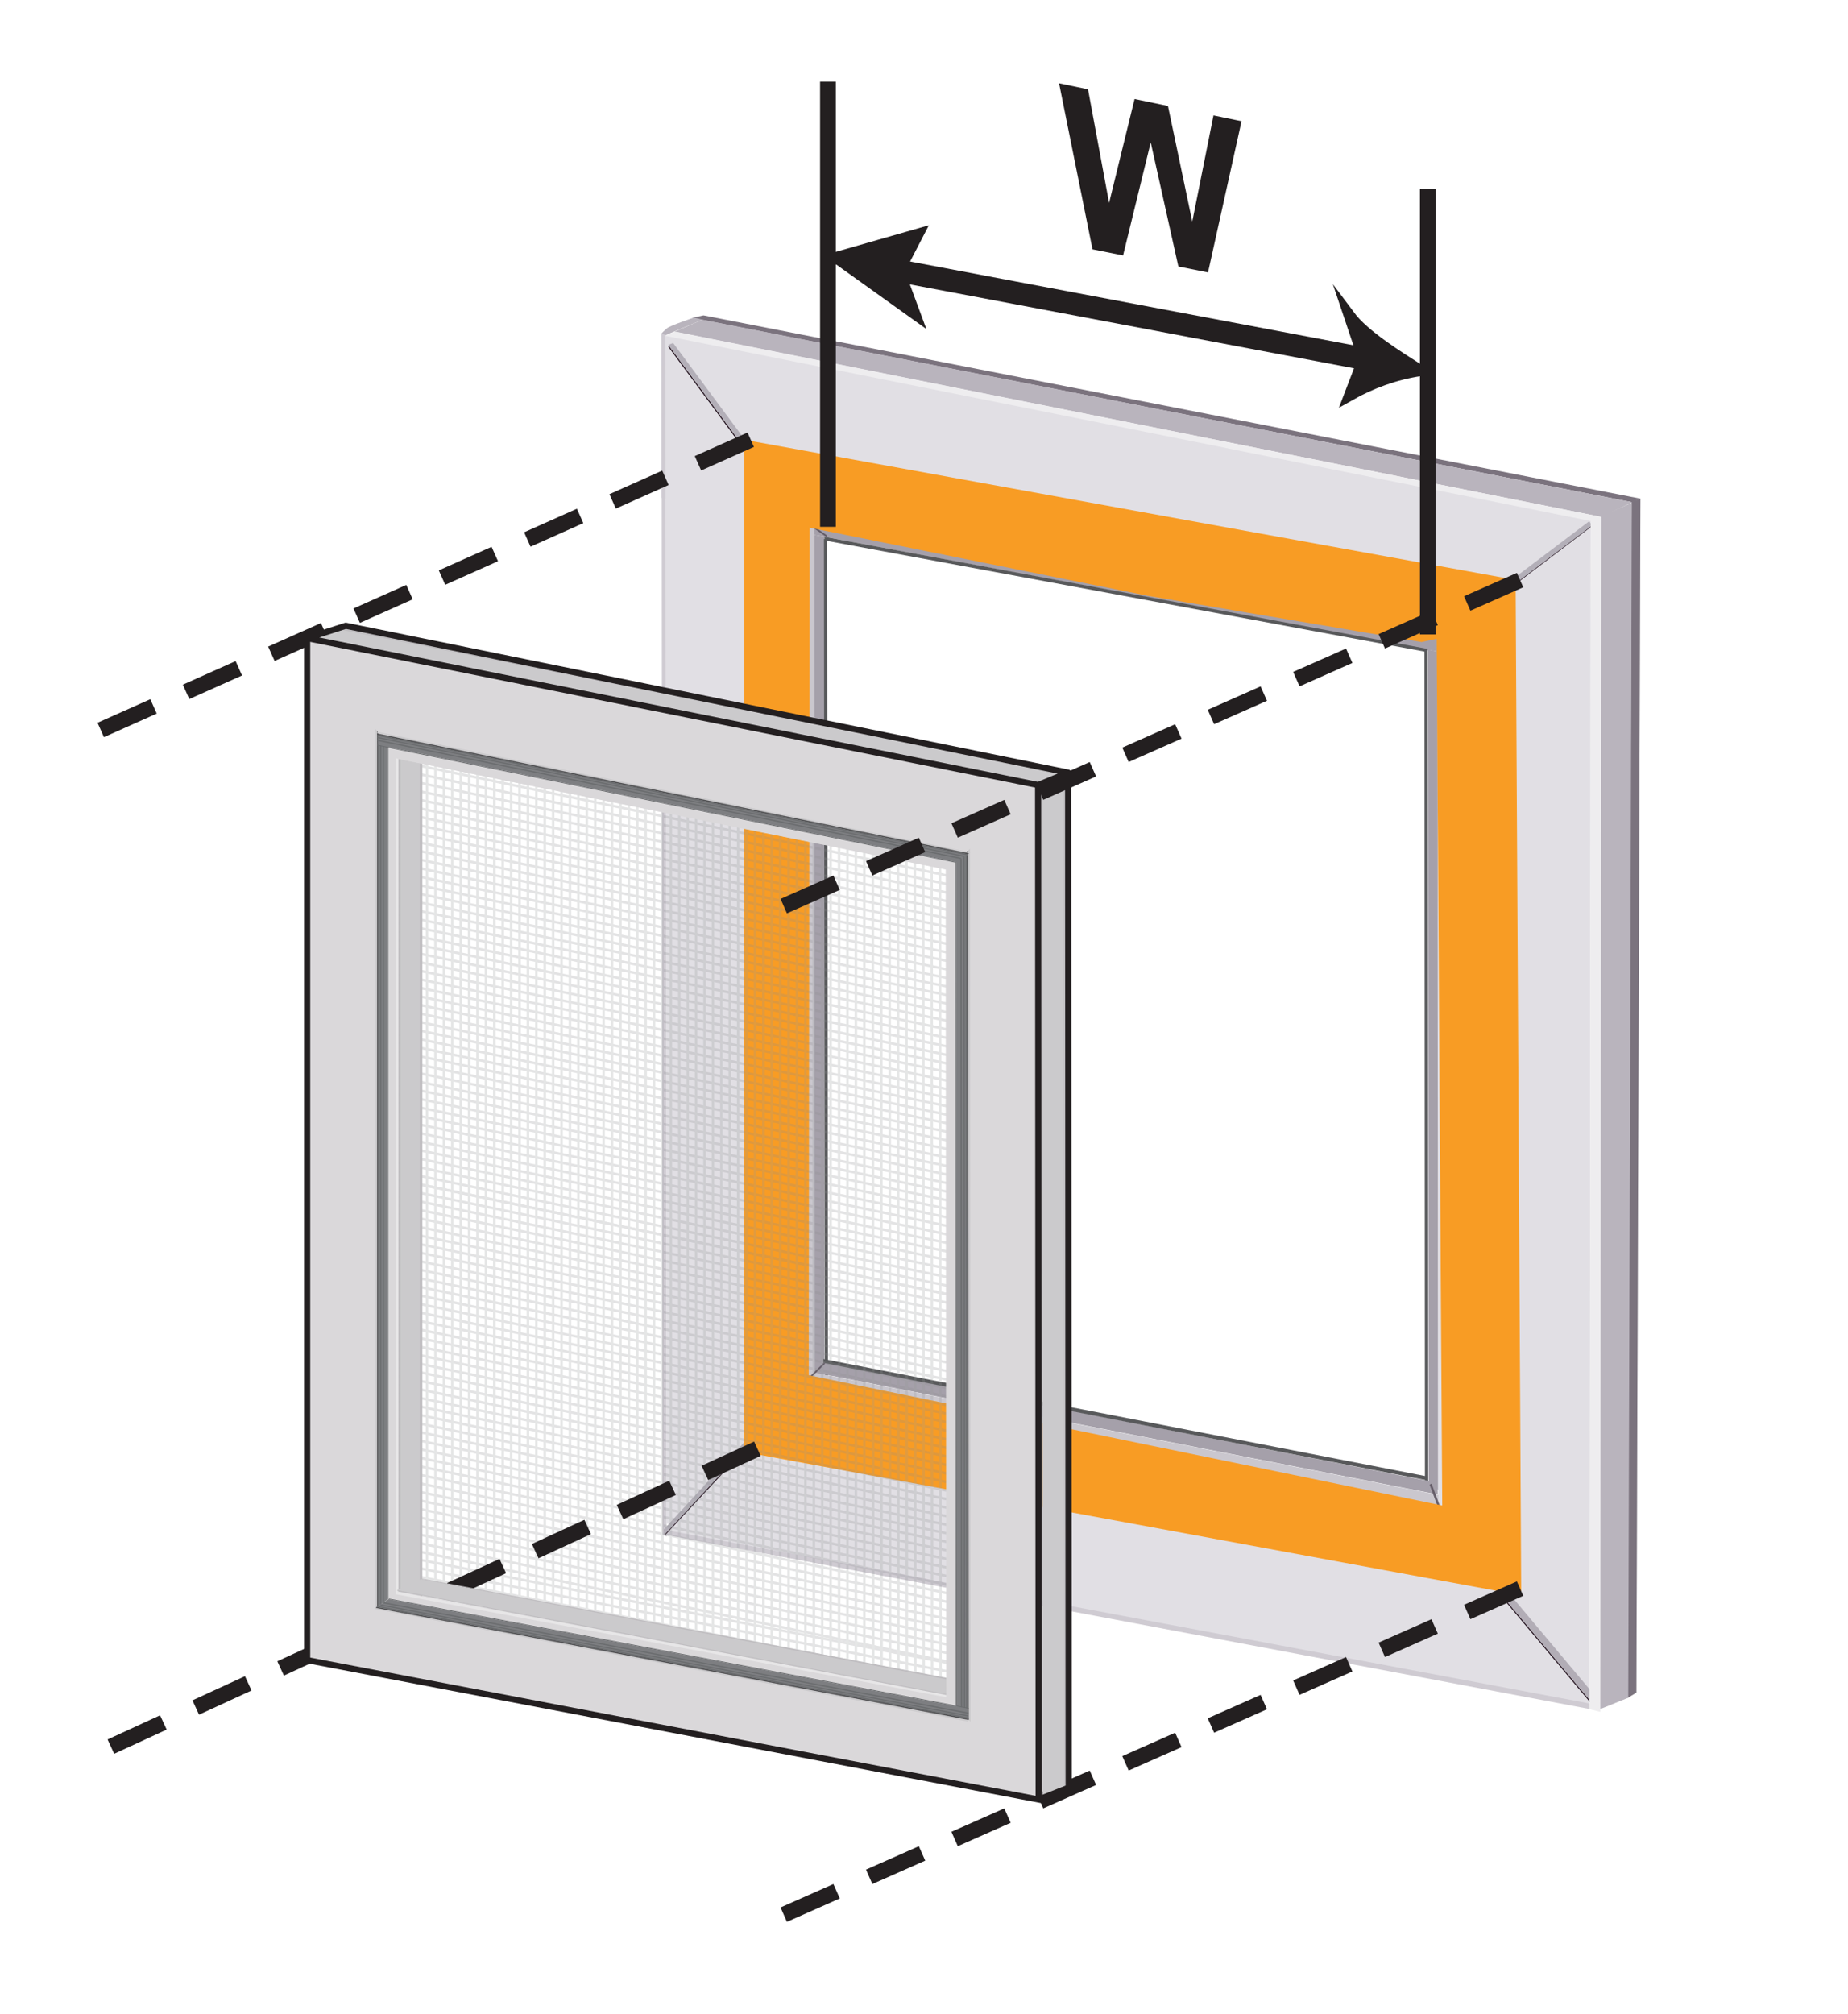 <?xml version="1.0" encoding="UTF-8"?> <svg xmlns="http://www.w3.org/2000/svg" xmlns:xlink="http://www.w3.org/1999/xlink" id="izmēri" width="735.813" height="801.818" viewBox="0 0 735.813 801.818"><rect x="0" y="0" width="735.813" height="801.818" fill="#333333" stroke="none"/><defs><style> .cls-1 { fill: #bfbdc0; } .cls-1, .cls-2, .cls-3, .cls-4, .cls-5, .cls-6, .cls-7, .cls-8, .cls-9 { isolation: isolate; } .cls-10 { fill: #e1dfe4; } .cls-11 { opacity: .24; } .cls-12 { fill: #b3afb8; } .cls-13 { stroke-width: 4.506px; } .cls-13, .cls-14, .cls-15, .cls-16, .cls-17, .cls-18, .cls-19 { fill: #231f20; } .cls-13, .cls-15, .cls-20, .cls-16, .cls-17, .cls-18, .cls-21, .cls-19, .cls-22 { stroke-miterlimit: 10; } .cls-13, .cls-15, .cls-20, .cls-17, .cls-23, .cls-18, .cls-21, .cls-22 { stroke: #231f20; } .cls-24 { fill: #b9b4bd; } .cls-25 { fill: #7b737e; } .cls-26 { fill: #665e69; } .cls-15 { stroke-width: 4.483px; } .cls-2 { fill: #cecdce; } .cls-20 { fill: #fff; } .cls-3 { fill: #4d4d4f; } .cls-27 { fill: #1c0b17; } .cls-4 { fill: #e7e6e7; } .cls-28, .cls-23, .cls-21, .cls-22 { fill: none; } .cls-29 { fill: #645c67; } .cls-5 { fill: #6a6c6e; } .cls-30, .cls-8 { fill: #cbcacc; } .cls-16 { stroke: #8a8c8e; } .cls-16, .cls-19 { stroke-width: 1.009px; } .cls-31 { fill: #f7f7f7; } .cls-17, .cls-22 { stroke-width: 6.273px; } .cls-7 { fill: #7d7e81; } .cls-32 { fill: #a5a0aa; } .cls-23 { stroke-linejoin: round; } .cls-23, .cls-21 { stroke-width: 2.444px; } .cls-33 { fill: #eeedef; } .cls-18 { stroke-width: 8.965px; } .cls-34 { fill: #cac7ce; } .cls-35 { fill: #f89c24; } .cls-36 { fill: #cfcbd2; } .cls-37 { fill: #58595b; } .cls-19 { stroke: #939598; } .cls-38 { fill: #b2adb6; } .cls-39 { fill: #e8e8e8; } .cls-9 { fill: #dad8da; } .cls-22 { stroke-dasharray: 16.741 20.461 0 0 0 0; stroke-linecap: square; } .cls-40 { clip-path: url(#clippath); } .cls-41 { fill: #d4d4d4; } </style><clipPath id="clippath"><polygon class="cls-28" points="381.574 682.274 152.079 639.472 152.079 293.717 381.347 342.031 381.574 682.274"></polygon></clipPath></defs><rect class="cls-20" x="-22.327" y="-17.426" width="790.468" height="851.745"></rect><g><line class="cls-13" x1="330.515" y1="102.546" x2="565.451" y2="147.509"></line><g><line class="cls-18" x1="356.17" y1="107.495" x2="545.616" y2="143.278"></line><polygon class="cls-15" points="332.964 102.546 364.212 124.915 357.904 107.865 365.465 93.255 332.964 102.546"></polygon><path class="cls-15" d="M565.452,147.509c-10.065,1.509-19.534,5.011-28.032,9.804l5.593-14.59-5.714-16.998c5.857,7.856,19.55,16.296,28.153,21.783Z"></path></g></g><g id="text9781-1"><g class="cls-6"><path class="cls-14" d="M434.997,99.254l-13.316-66.085,11.531,2.396,8.388,45.2,10.148-41.349,13.291,2.762,9.675,46.019,8.451-42.252,11.167,2.32-13.344,60.181-11.805-2.359-11.011-49.4-11.003,45-12.173-2.433Z"></path></g></g><g><g><polygon class="cls-32" points="568.633 258.566 572.731 259.447 572.915 593.076 568.817 592.287 568.633 258.566"></polygon><polygon class="cls-10" points="572.367 245.64 578.375 246.701 578.559 606.204 572.551 605.046 572.367 245.64"></polygon><polygon class="cls-10" points="578.375 246.701 583.268 247.754 583.452 607.189 578.559 606.246 578.375 246.701"></polygon><polygon class="cls-10" points="582.469 249.126 633.567 206.035 632.984 675.311 581.341 604.764 582.469 249.126"></polygon><polygon class="cls-37" points="567.175 257.659 568.451 257.933 568.635 591.658 567.359 591.413 567.175 257.659"></polygon></g><polygon class="cls-10" points="263.235 198.18 263.235 132.977 633.916 206.843 572.064 255.911 263.235 198.18"></polygon><g><polygon class="cls-29" points="572.028 254.276 572.478 254.751 568.072 259.187 567.621 258.712 572.028 254.276"></polygon><polygon class="cls-27" points="633.904 209.026 634.083 209.286 572.949 255.667 572.769 255.407 633.904 209.026"></polygon><polygon class="cls-12" points="632.759 207.504 633.925 209.193 572.994 255.249 571.82 253.558 632.759 207.504"></polygon></g></g><g><g><polygon class="cls-32" points="328.231 613.899 324.133 613.044 324.139 212.931 328.237 213.696 328.231 613.899"></polygon><polygon class="cls-34" points="324.497 614.126 318.489 612.872 318.144 207.792 324.152 208.915 324.497 614.126"></polygon><polygon class="cls-36" points="265.399 611.72 263.786 610.838 263.44 132.702 265.053 133.492 265.399 611.72"></polygon><polygon class="cls-33" points="318.489 620.567 313.596 619.506 313.251 206.98 318.144 207.93 318.489 620.567"></polygon><polygon class="cls-10" points="314.395 617.157 265.298 606.472 264.952 132.938 314.05 203.112 314.395 617.157"></polygon><polygon class="cls-37" points="329.689 588.59 328.414 588.341 328.068 214.527 329.344 214.75 329.689 588.59"></polygon></g><g><polygon class="cls-32" points="572.299 590.24 572.45 594.938 324.304 546.349 328.174 542.299 572.299 590.24"></polygon><polygon class="cls-34" points="572.703 595.103 572.703 602.415 318.224 552.31 323.556 546.297 572.703 595.103"></polygon><polygon class="cls-36" points="636.734 678.074 637.227 681.145 263.745 610.758 266.813 608.62 636.734 678.074"></polygon><polygon class="cls-10" points="589.62 608.378 635.716 678.659 265.904 609.226 314.362 556.356 589.62 608.378"></polygon><polygon class="cls-37" points="568.611 587.818 568.611 589.382 327.845 542.558 327.845 541.018 568.611 587.818"></polygon><polygon class="cls-33" points="572.551 601.962 572.551 607.113 314.253 556.496 318.015 552.264 572.551 601.962"></polygon></g><g><polygon class="cls-29" points="314.226 556.982 313.843 556.442 328.119 542.366 328.503 542.907 314.226 556.982"></polygon><polygon class="cls-27" points="264.908 611.027 264.639 610.682 314.636 557.147 314.906 557.492 264.908 611.027"></polygon><polygon class="cls-12" points="264.43 611.141 264.293 608.856 313.502 555.525 314.561 557.072 264.43 611.141"></polygon></g></g><g><polygon class="cls-26" points="574.722 605.861 575.526 605.48 570.021 590.621 569.216 591.001 574.722 605.861"></polygon><g><polygon class="cls-27" points="634.886 679.73 635.174 679.416 574.173 606.767 573.884 607.081 634.886 679.73"></polygon><polygon class="cls-38" points="635.557 679.898 637.429 677.857 576.056 604.726 574.173 606.767 635.557 679.898"></polygon></g></g><g><polygon class="cls-27" points="266.063 137.986 266.446 137.814 318.048 207.704 317.664 207.878 266.063 137.986"></polygon><polygon class="cls-12" points="266.098 137.293 268.028 136.551 320.143 206.844 318.21 207.594 266.098 137.293"></polygon></g><polygon class="cls-41" points="651.549 673.82 648 675.942 649.609 200.015 653.158 198.658 651.549 673.82"></polygon><polygon class="cls-39" points="648.315 675.841 637.177 680.337 637.599 205.34 649.925 199.657 648.315 675.841"></polygon><polygon class="cls-31" points="637.177 681.448 632.941 680.387 633.363 206.051 637.599 204.086 637.177 681.448"></polygon><g><polygon class="cls-25" points="651.549 673.82 648 675.942 649.609 199.83 653.158 198.474 651.549 673.82"></polygon><polygon class="cls-33" points="637.177 681.448 632.941 680.387 633.363 207.306 637.599 205.34 637.177 681.448"></polygon></g><g><polygon class="cls-25" points="649.924 199.929 653.158 198.508 280.107 125.562 275.566 126.556 649.924 199.929"></polygon><polygon class="cls-24" points="268.684 131.991 268.798 132.104 637.599 205.776 649.609 200.067 649.924 199.929 279.745 127.28 268.684 131.991"></polygon><polygon class="cls-33" points="268.949 132.029 264.63 133.62 633.363 207.415 633.363 207.637 637.599 205.776 268.949 132.029"></polygon><polygon class="cls-24" points="637.599 205.416 637.177 680.337 648.315 675.841 649.729 200.2 637.599 205.416"></polygon></g><polygon class="cls-32" points="324.139 212.931 324.152 208.688 572.266 254.295 572.266 259.346 324.139 212.931"></polygon><polygon class="cls-37" points="328.306 215.129 328.237 213.696 568.381 258.309 567.994 259.533 328.306 215.129"></polygon><polygon class="cls-29" points="319.55 207.186 319.968 206.68 329.393 213.208 328.975 213.714 319.55 207.186"></polygon><path class="cls-24" d="M276.375,126.405s-9.471,3.199-10.722,4.222c-1.25,1.023-2.213,2.075-2.213,2.075l1.455.767,14.85-6.188-3.371-.875Z"></path><path class="cls-35" d="M296.315,175.06v402.812l-.161.127,309.544,57.089-2.234-404.231-307.15-55.798ZM574.255,599.309l-252.239-51.851.356-337.411,135.071,27.211,108.418,18.286v.074l6.166-1.342,2.227,345.033Z"></path><g class="cls-11"><g><line class="cls-16" x1="384.576" y1="384.104" x2="150.868" y2="335.446"></line><line class="cls-16" x1="384.576" y1="452.137" x2="150.868" y2="403.479"></line><line class="cls-16" x1="384.576" y1="360.293" x2="150.868" y2="311.635"></line><line class="cls-16" x1="384.576" y1="428.326" x2="150.868" y2="379.668"></line><line class="cls-16" x1="384.576" y1="503.162" x2="150.868" y2="454.504"></line><line class="cls-16" x1="384.576" y1="475.949" x2="150.868" y2="427.291"></line><line class="cls-16" x1="384.576" y1="431.727" x2="150.868" y2="383.069"></line><line class="cls-16" x1="384.576" y1="401.112" x2="150.868" y2="352.454"></line><line class="cls-16" x1="384.576" y1="513.367" x2="150.868" y2="464.709"></line><line class="cls-16" x1="384.576" y1="479.35" x2="150.868" y2="430.692"></line><line class="cls-16" x1="384.576" y1="421.522" x2="150.868" y2="372.864"></line><line class="cls-16" x1="384.576" y1="499.76" x2="150.868" y2="451.102"></line><line class="cls-16" x1="384.576" y1="418.121" x2="150.868" y2="369.463"></line><line class="cls-16" x1="384.576" y1="482.752" x2="150.868" y2="434.094"></line><line class="cls-16" x1="384.576" y1="435.129" x2="150.868" y2="386.471"></line><line class="cls-16" x1="384.576" y1="404.514" x2="150.868" y2="355.856"></line><line class="cls-16" x1="384.576" y1="370.498" x2="150.868" y2="321.84"></line><line class="cls-16" x1="384.576" y1="455.539" x2="150.868" y2="406.881"></line><line class="cls-16" x1="384.576" y1="509.965" x2="150.868" y2="461.307"></line><line class="cls-16" x1="384.576" y1="465.744" x2="150.868" y2="417.086"></line><line class="cls-16" x1="384.576" y1="489.555" x2="150.868" y2="440.897"></line><line class="cls-16" x1="384.576" y1="458.94" x2="150.868" y2="410.282"></line><line class="cls-16" x1="384.576" y1="516.768" x2="150.868" y2="468.11"></line><line class="cls-16" x1="384.576" y1="492.957" x2="150.868" y2="444.299"></line><line class="cls-16" x1="384.576" y1="448.735" x2="150.868" y2="400.077"></line><line class="cls-16" x1="384.576" y1="506.563" x2="150.868" y2="457.905"></line><line class="cls-16" x1="384.576" y1="387.506" x2="150.868" y2="338.848"></line><line class="cls-16" x1="384.576" y1="350.088" x2="150.868" y2="301.43"></line><line class="cls-16" x1="384.576" y1="363.694" x2="150.868" y2="315.036"></line><line class="cls-16" x1="384.576" y1="343.284" x2="150.868" y2="294.626"></line><line class="cls-16" x1="384.576" y1="394.309" x2="150.868" y2="345.651"></line><line class="cls-16" x1="384.576" y1="380.702" x2="150.868" y2="332.045"></line><line class="cls-16" x1="384.576" y1="438.53" x2="150.868" y2="389.873"></line><line class="cls-16" x1="384.576" y1="407.916" x2="150.868" y2="359.258"></line><line class="cls-16" x1="384.576" y1="353.489" x2="150.868" y2="304.831"></line><line class="cls-16" x1="384.576" y1="486.154" x2="150.868" y2="437.496"></line><line class="cls-16" x1="384.576" y1="441.932" x2="150.868" y2="393.274"></line><line class="cls-16" x1="384.576" y1="411.317" x2="150.868" y2="362.659"></line><line class="cls-16" x1="384.576" y1="373.899" x2="150.868" y2="325.241"></line><line class="cls-16" x1="384.576" y1="445.334" x2="150.868" y2="396.676"></line><line class="cls-16" x1="384.576" y1="414.719" x2="150.868" y2="366.061"></line><line class="cls-16" x1="384.576" y1="356.891" x2="150.868" y2="308.233"></line><line class="cls-16" x1="384.576" y1="377.301" x2="150.868" y2="328.643"></line><line class="cls-16" x1="384.576" y1="346.686" x2="150.868" y2="298.028"></line><line class="cls-16" x1="384.576" y1="472.547" x2="150.868" y2="423.889"></line><line class="cls-16" x1="384.576" y1="424.924" x2="150.868" y2="376.266"></line><line class="cls-16" x1="384.576" y1="397.711" x2="150.868" y2="349.053"></line><line class="cls-16" x1="384.576" y1="462.342" x2="150.868" y2="413.684"></line><line class="cls-16" x1="384.576" y1="367.096" x2="150.868" y2="318.438"></line><line class="cls-16" x1="384.576" y1="496.358" x2="150.868" y2="447.701"></line><line class="cls-16" x1="384.576" y1="469.145" x2="150.868" y2="420.487"></line><line class="cls-16" x1="384.576" y1="390.907" x2="150.868" y2="342.249"></line></g><g><line class="cls-16" x1="384.576" y1="554.15" x2="150.868" y2="505.492"></line><line class="cls-16" x1="384.576" y1="622.183" x2="150.868" y2="573.525"></line><line class="cls-16" x1="384.576" y1="530.338" x2="150.868" y2="481.68"></line><line class="cls-16" x1="384.576" y1="598.371" x2="150.868" y2="549.713"></line><line class="cls-16" x1="384.803" y1="670.244" x2="150.868" y2="624.549"></line><line class="cls-16" x1="384.576" y1="645.994" x2="150.868" y2="597.336"></line><line class="cls-16" x1="384.576" y1="601.773" x2="150.868" y2="553.115"></line><line class="cls-16" x1="384.576" y1="571.158" x2="150.868" y2="522.5"></line><line class="cls-16" x1="384.803" y1="680.449" x2="150.868" y2="634.754"></line><line class="cls-16" x1="384.576" y1="649.396" x2="150.868" y2="600.738"></line><line class="cls-16" x1="384.576" y1="591.568" x2="150.868" y2="542.91"></line><line class="cls-16" x1="384.803" y1="666.842" x2="150.868" y2="621.148"></line><line class="cls-16" x1="384.576" y1="588.166" x2="150.868" y2="539.508"></line><line class="cls-16" x1="384.576" y1="652.797" x2="150.868" y2="604.14"></line><line class="cls-16" x1="384.576" y1="605.174" x2="150.868" y2="556.516"></line><line class="cls-16" x1="384.576" y1="574.56" x2="150.868" y2="525.902"></line><line class="cls-16" x1="384.576" y1="540.543" x2="150.868" y2="491.885"></line><line class="cls-16" x1="384.576" y1="625.584" x2="150.868" y2="576.926"></line><line class="cls-16" x1="384.803" y1="677.047" x2="150.868" y2="631.353"></line><line class="cls-16" x1="384.576" y1="635.789" x2="150.868" y2="587.131"></line><line class="cls-16" x1="384.576" y1="659.601" x2="150.868" y2="610.943"></line><line class="cls-16" x1="384.576" y1="628.986" x2="150.868" y2="580.328"></line><line class="cls-16" x1="384.803" y1="683.851" x2="150.868" y2="638.156"></line><line class="cls-16" x1="384.576" y1="663.002" x2="150.868" y2="614.344"></line><line class="cls-16" x1="384.576" y1="618.781" x2="150.868" y2="570.123"></line><line class="cls-16" x1="384.803" y1="673.646" x2="150.868" y2="627.951"></line><line class="cls-16" x1="384.576" y1="557.551" x2="150.868" y2="508.893"></line><line class="cls-16" x1="384.576" y1="520.133" x2="150.868" y2="471.475"></line><line class="cls-16" x1="384.576" y1="533.74" x2="150.868" y2="485.082"></line><line class="cls-16" x1="384.576" y1="564.355" x2="150.868" y2="515.697"></line><line class="cls-16" x1="384.576" y1="550.748" x2="150.868" y2="502.09"></line><line class="cls-16" x1="384.576" y1="608.576" x2="150.868" y2="559.918"></line><line class="cls-16" x1="384.576" y1="577.961" x2="150.868" y2="529.303"></line><line class="cls-16" x1="384.576" y1="523.535" x2="150.868" y2="474.877"></line><line class="cls-16" x1="384.576" y1="656.199" x2="150.868" y2="607.541"></line><line class="cls-16" x1="384.576" y1="611.978" x2="150.868" y2="563.32"></line><line class="cls-16" x1="384.576" y1="581.363" x2="150.868" y2="532.705"></line><line class="cls-16" x1="384.576" y1="543.945" x2="150.868" y2="495.287"></line><line class="cls-16" x1="384.576" y1="615.379" x2="150.868" y2="566.721"></line><line class="cls-16" x1="384.576" y1="584.764" x2="150.868" y2="536.107"></line><line class="cls-16" x1="384.576" y1="526.936" x2="150.868" y2="478.279"></line><line class="cls-16" x1="384.576" y1="547.346" x2="150.868" y2="498.688"></line><line class="cls-16" x1="384.576" y1="516.732" x2="150.868" y2="468.074"></line><line class="cls-16" x1="384.576" y1="642.593" x2="150.868" y2="593.935"></line><line class="cls-16" x1="384.576" y1="594.969" x2="150.868" y2="546.312"></line><line class="cls-16" x1="384.576" y1="567.756" x2="150.868" y2="519.098"></line><line class="cls-16" x1="384.576" y1="632.388" x2="150.868" y2="583.73"></line><line class="cls-16" x1="384.576" y1="537.141" x2="150.868" y2="488.484"></line><line class="cls-16" x1="384.803" y1="663.441" x2="150.868" y2="617.746"></line><line class="cls-16" x1="384.576" y1="639.191" x2="150.868" y2="590.533"></line><line class="cls-16" x1="384.576" y1="560.953" x2="150.868" y2="512.295"></line></g><g class="cls-40"><g><line class="cls-19" x1="156.638" y1="293.77" x2="156.638" y2="693.202"></line><line class="cls-19" x1="163.334" y1="293.77" x2="163.334" y2="693.202"></line><line class="cls-19" x1="176.727" y1="293.77" x2="176.727" y2="693.202"></line><line class="cls-19" x1="196.815" y1="293.77" x2="196.815" y2="693.202"></line><line class="cls-19" x1="206.86" y1="293.77" x2="206.86" y2="693.202"></line><line class="cls-19" x1="226.948" y1="293.77" x2="226.948" y2="693.202"></line><line class="cls-19" x1="247.037" y1="293.77" x2="247.037" y2="693.202"></line><line class="cls-19" x1="267.126" y1="293.77" x2="267.126" y2="693.202"></line><line class="cls-19" x1="213.556" y1="293.77" x2="213.556" y2="693.202"></line><line class="cls-19" x1="233.644" y1="293.77" x2="233.644" y2="693.202"></line><line class="cls-19" x1="253.733" y1="293.77" x2="253.733" y2="693.202"></line><line class="cls-19" x1="273.822" y1="293.77" x2="273.822" y2="693.202"></line><line class="cls-19" x1="290.562" y1="293.77" x2="290.562" y2="693.202"></line><line class="cls-19" x1="310.651" y1="293.77" x2="310.651" y2="693.202"></line><line class="cls-19" x1="330.74" y1="293.77" x2="330.74" y2="693.202"></line><line class="cls-19" x1="153.29" y1="293.77" x2="153.29" y2="693.202"></line><line class="cls-19" x1="159.986" y1="293.77" x2="159.986" y2="693.202"></line><line class="cls-19" x1="166.682" y1="293.77" x2="166.682" y2="693.202"></line><line class="cls-19" x1="173.379" y1="293.77" x2="173.379" y2="693.202"></line><line class="cls-19" x1="193.467" y1="293.77" x2="193.467" y2="693.202"></line><line class="cls-19" x1="223.6" y1="293.77" x2="223.6" y2="693.202"></line><line class="cls-19" x1="243.689" y1="293.77" x2="243.689" y2="693.202"></line><line class="cls-19" x1="263.777" y1="293.77" x2="263.777" y2="693.202"></line><line class="cls-19" x1="210.208" y1="293.77" x2="210.208" y2="693.202"></line><line class="cls-19" x1="230.296" y1="293.77" x2="230.296" y2="693.202"></line><line class="cls-19" x1="250.385" y1="293.77" x2="250.385" y2="693.202"></line><line class="cls-19" x1="270.474" y1="293.77" x2="270.474" y2="693.202"></line><line class="cls-19" x1="287.214" y1="293.77" x2="287.214" y2="693.202"></line><line class="cls-19" x1="307.303" y1="293.77" x2="307.303" y2="693.202"></line><line class="cls-19" x1="327.391" y1="293.77" x2="327.391" y2="693.202"></line><line class="cls-19" x1="183.423" y1="293.77" x2="183.423" y2="693.202"></line><line class="cls-19" x1="203.511" y1="293.77" x2="203.511" y2="693.202"></line><line class="cls-19" x1="190.119" y1="293.77" x2="190.119" y2="693.202"></line><line class="cls-19" x1="220.252" y1="293.77" x2="220.252" y2="693.202"></line><line class="cls-19" x1="240.341" y1="293.77" x2="240.341" y2="693.202"></line><line class="cls-19" x1="260.429" y1="293.77" x2="260.429" y2="693.202"></line><line class="cls-19" x1="297.258" y1="293.77" x2="297.258" y2="693.202"></line><line class="cls-19" x1="317.347" y1="293.77" x2="317.347" y2="693.202"></line><line class="cls-19" x1="337.436" y1="293.77" x2="337.436" y2="693.202"></line><line class="cls-19" x1="283.866" y1="293.77" x2="283.866" y2="693.202"></line><line class="cls-19" x1="303.955" y1="293.77" x2="303.955" y2="693.202"></line><line class="cls-19" x1="324.043" y1="293.77" x2="324.043" y2="693.202"></line><line class="cls-19" x1="344.132" y1="293.77" x2="344.132" y2="693.202"></line><line class="cls-19" x1="350.828" y1="293.77" x2="351.055" y2="690.239"></line><line class="cls-19" x1="357.524" y1="293.77" x2="357.751" y2="690.239"></line><line class="cls-19" x1="364.221" y1="293.77" x2="364.447" y2="690.239"></line><line class="cls-19" x1="370.917" y1="293.77" x2="371.143" y2="690.239"></line><line class="cls-19" x1="377.613" y1="293.77" x2="377.84" y2="690.239"></line><line class="cls-19" x1="384.309" y1="293.77" x2="384.536" y2="690.239"></line><line class="cls-19" x1="391.005" y1="293.77" x2="391.232" y2="690.239"></line><line class="cls-19" x1="394.354" y1="293.77" x2="394.58" y2="690.239"></line><line class="cls-19" x1="170.03" y1="293.77" x2="170.03" y2="693.202"></line><line class="cls-19" x1="180.075" y1="293.77" x2="180.075" y2="693.202"></line><line class="cls-19" x1="200.163" y1="293.77" x2="200.163" y2="693.202"></line><line class="cls-19" x1="186.771" y1="293.77" x2="186.771" y2="693.202"></line><line class="cls-19" x1="216.904" y1="293.77" x2="216.904" y2="693.202"></line><line class="cls-19" x1="236.993" y1="293.77" x2="236.993" y2="693.202"></line><line class="cls-19" x1="257.081" y1="293.77" x2="257.081" y2="693.202"></line><line class="cls-19" x1="277.17" y1="293.77" x2="277.17" y2="693.202"></line><line class="cls-19" x1="293.91" y1="293.77" x2="293.91" y2="693.202"></line><line class="cls-19" x1="313.999" y1="293.77" x2="313.999" y2="693.202"></line><line class="cls-19" x1="334.088" y1="293.77" x2="334.088" y2="693.202"></line><line class="cls-19" x1="280.518" y1="293.77" x2="280.518" y2="693.202"></line><line class="cls-19" x1="300.607" y1="293.77" x2="300.607" y2="693.202"></line><line class="cls-19" x1="320.695" y1="293.77" x2="320.695" y2="693.202"></line><line class="cls-19" x1="340.784" y1="293.77" x2="340.784" y2="693.202"></line><line class="cls-19" x1="347.48" y1="293.77" x2="347.707" y2="690.239"></line><line class="cls-19" x1="354.176" y1="293.77" x2="354.403" y2="690.239"></line><line class="cls-19" x1="360.873" y1="293.77" x2="361.099" y2="690.239"></line><line class="cls-19" x1="367.569" y1="293.77" x2="367.795" y2="690.239"></line><line class="cls-19" x1="374.265" y1="293.77" x2="374.491" y2="690.239"></line><line class="cls-19" x1="380.961" y1="293.77" x2="381.188" y2="690.239"></line><line class="cls-19" x1="387.657" y1="293.77" x2="387.884" y2="690.239"></line></g></g></g><line class="cls-17" x1="568.505" y1="75.349" x2="568.505" y2="252.561"></line><line class="cls-17" x1="329.662" y1="32.511" x2="329.662" y2="209.723"></line><line class="cls-22" x1="602.374" y1="633.664" x2="313.078" y2="761.748"></line><line class="cls-22" x1="298.727" y1="578.034" x2="41.69" y2="696.437"></line><line class="cls-22" x1="296.058" y1="176.327" x2="41.868" y2="289.8"></line><g><g><path class="cls-9" d="M402.487,713.64c3.788.996,8.281,2.202,10.443,2.675l-.227-404.45-35.986-7.31.227,403.349c2.697.776,23.673,5.243,25.542,5.735Z"></path><path class="cls-7" d="M380.897,708.784c.28.052,3.837.739,4.329.834l-.227-403.327-4.329-.85.227,403.344Z"></path><path class="cls-9" d="M377.939,708.066l-.227-403.327-1.176-.24.227,403.344c.28.052.683.129,1.176.224Z"></path><path class="cls-8" d="M386.427,710.072l-.227-403.559-.709-.189.227,403.576c.398.052.01.078.709.173Z"></path><path class="cls-4" d="M413.962,716.512l-.227-404.436-1.032-.211.227,404.45c.445.097.815.171,1.032.197Z"></path><path class="cls-30" d="M415.582,716.368l9.11-4.174-.227-404.63-9.555,4.403.227,404.501c.266-.047.445-.101.445-.101Z"></path><path class="cls-1" d="M414.01,716.52c.429.045.833.001,1.128-.051l-.227-404.501-.528.241-.648-.132.227,404.436c.012.001.037.007.048.008Z"></path><path class="cls-3" d="M385.191,709.656c.28.052.024-.031.516.063l-.227-403.327-.516-.08"></path><path class="cls-5" d="M384.71,709.554c.28.052.024-.031.516.063l-.227-403.327-.516-.08.227,403.344Z"></path><path class="cls-5" d="M383.798,709.277c.28.052.024-.031.516.063l-.227-403.327-.516-.08.227,403.344Z"></path><path class="cls-5" d="M380.569,708.721c.178.052.015-.031.328.063l-.227-403.327-.328-.08.227,403.344Z"></path><path class="cls-5" d="M382.586,709.1c.28.052.024-.031.516.063l-.227-403.327-.516-.08.227,403.344Z"></path><polygon class="cls-1" points="424.932 712.043 424.706 307.412 423.53 307.949 423.757 712.579 424.932 712.043"></polygon></g><g><path class="cls-9" d="M122.567,254.336v406.758s35.187,6.341,35.187,6.341v-406.496c-2.34-.673-33.311-6.193-35.187-6.603Z"></path><path class="cls-7" d="M154.325,260.177c-.243-.045-3.328-.641-3.756-.723v406.477s3.756.738,3.756.738v-406.492Z"></path><path class="cls-9" d="M156.891,260.8v406.477s1.02.208,1.02.208v-406.492c-.243-.045-.593-.112-1.02-.194Z"></path><path class="cls-8" d="M149.528,259.059v406.678s.615.164.615.164v-406.693c-.345-.045-.008-.068-.615-.15Z"></path><path class="cls-4" d="M158.646,667.548v-406.395s-.895-.183-.895-.183v406.407c.386.084.707.148.895.171Z"></path><polygon class="cls-30" points="159.666 667.511 167.955 663.918 167.955 257.239 159.666 261.059 159.666 667.511"></polygon><path class="cls-1" d="M158.688,667.555c.372.039.723.001.978-.044v-406.452s-.458.209-.458.209l-.562-.115v406.395c.01.001.032.006.042.007Z"></path><path class="cls-3" d="M150.601,259.421c-.243-.045-.02.027-.448-.055v406.477s.448.069.448.069"></path><path class="cls-5" d="M151.017,259.508c-.243-.045-.02.027-.448-.055v406.477s.448.069.448.069v-406.492Z"></path><path class="cls-5" d="M151.809,259.749c-.243-.045-.02.027-.448-.055v406.477s.448.069.448.069v-406.492Z"></path><path class="cls-5" d="M154.61,260.231c-.155-.045-.013.027-.285-.055v406.477s.285.069.285.069v-406.492Z"></path><path class="cls-5" d="M152.86,259.903c-.243-.045-.02.027-.448-.055v406.477s.448.069.448.069v-406.492Z"></path><polygon class="cls-1" points="168.163 663.757 168.163 257.107 167.143 257.572 167.143 664.161 168.163 663.757"></polygon></g><g><g><polygon class="cls-9" points="158.526 302.124 376.877 346.224 414.38 312.822 122.451 254.254 158.526 302.124"></polygon><path class="cls-9" d="M155.405,300.349l222.299,44.782v1.093s-222.311-44.785-222.311-44.785c.004-.26.008-.634.012-1.091Z"></path><path class="cls-4" d="M122.155,253.569l292.224,58.293v.96s-291.238-58.236-291.238-58.236c-.631-.083-1-.818-.985-1.016Z"></path><g><path class="cls-7" d="M150.583,296.545c.004-.26.032-3.561.037-4.018l234.784,47.567-4.652,3.084-230.168-46.634Z"></path><path class="cls-8" d="M150.241,291.347l236.187,47.981-.668.383-235.498-47.7c.024-.365-.061-.021-.021-.664Z"></path><path class="cls-3" d="M150.117,292.472c.004-.26.029-.016.034-.473l235.646,47.713-.372.38"></path><path class="cls-5" d="M150.12,292.919c.003-.26.03-.016.033-.473l235.271,47.646-.02.476-235.285-47.649Z"></path><path class="cls-5" d="M150.195,293.782c.004-.26.029-.016.034-.473l233.765,47.355-.02.476-233.779-47.358Z"></path><path class="cls-5" d="M150.114,296.768c-.013-.168.028-.008.003-.304l230.657,46.707-.279.25-230.38-46.653Z"></path><path class="cls-5" d="M150.139,294.898c.004-.26.029-.016.034-.473l232.501,47.082-.02.476-232.514-47.085Z"></path></g></g><g><path class="cls-30" d="M122.592,253.391l13.757-4.283,288.314,58.334-9.787,4.411-292.283-58.463c.273-.047,0,0,0,0Z"></path><path class="cls-1" d="M122.592,253.391l290.938,58.186,1.345.276-.541.241-.14-.042-292.157-58.512c.012.001.253-.098.555-.15Z"></path><polygon class="cls-1" points="136.556 248.988 424.87 307.32 423.692 307.858 132.906 250.101 136.556 248.988"></polygon></g></g><g><g><polygon class="cls-9" points="376.729 674.531 158.539 633.571 122.411 660.37 413.686 715.975 376.729 674.531"></polygon><path class="cls-4" d="M376.749,675.63l-219.035-40.966v-1.093s219.048,40.969,219.048,40.969c-.004.26-.008.634-.012,1.091Z"></path><path class="cls-2" d="M413.981,716.659l-291.569-55.33v-.96s290.585,55.273,290.585,55.273c.629.083.998.818.984,1.016Z"></path><g><path class="cls-7" d="M385.217,680.119c-.004.26-.032,3.561-.037,4.018l-235.152-44.435,4.643-3.084,230.545,43.502Z"></path><path class="cls-8" d="M385.559,685.316l-236.552-44.85.667-.383,235.864,44.569c-.024.365.061.021.021.664Z"></path><path class="cls-3" d="M385.683,684.192c-.004.26-.029.016-.034.473l-236.013-44.581.372-.38"></path><path class="cls-5" d="M385.679,683.745c-.003.26-.029.016-.033.473l-235.638-44.514.02-.476,235.652,44.517Z"></path><path class="cls-5" d="M385.605,682.882c-.004.26-.029.016-.034.473l-234.135-44.223.02-.476,234.149,44.226Z"></path><path class="cls-5" d="M385.685,679.896c.013.168-.028.008-.003.304l-231.033-43.576.279-.25,230.757,43.521Z"></path><path class="cls-5" d="M385.661,681.766c-.004.26-.029.016-.034.473l-232.873-43.951.02-.476,232.887,43.954Z"></path></g></g><g><polygon class="cls-1" points="376.788 673.958 159.192 632.812 158.014 633.35 376.788 674.737 376.788 673.958"></polygon><polygon class="cls-30" points="376.788 668.079 167.812 628.585 158.024 632.997 376.788 674.373 376.788 668.079"></polygon><polygon class="cls-1" points="376.709 667.865 168.413 628.469 168.274 628.427 167.733 628.668 169.078 628.945 376.709 668.493 376.709 667.865"></polygon></g></g></g><polygon class="cls-23" points="122.295 254.045 137.68 249.098 425.297 307.565 413.331 312.512 122.295 254.045"></polygon><polyline class="cls-21" points="122.295 660.864 413.557 716.368 413.331 312.512"></polyline><polyline class="cls-21" points="425.297 307.565 425.523 711.624 413.557 716.368"></polyline><line class="cls-21" x1="122.295" y1="254.045" x2="122.295" y2="661.742"></line><line class="cls-22" x1="602.374" y1="232.188" x2="313.078" y2="360.271"></line></svg> 
